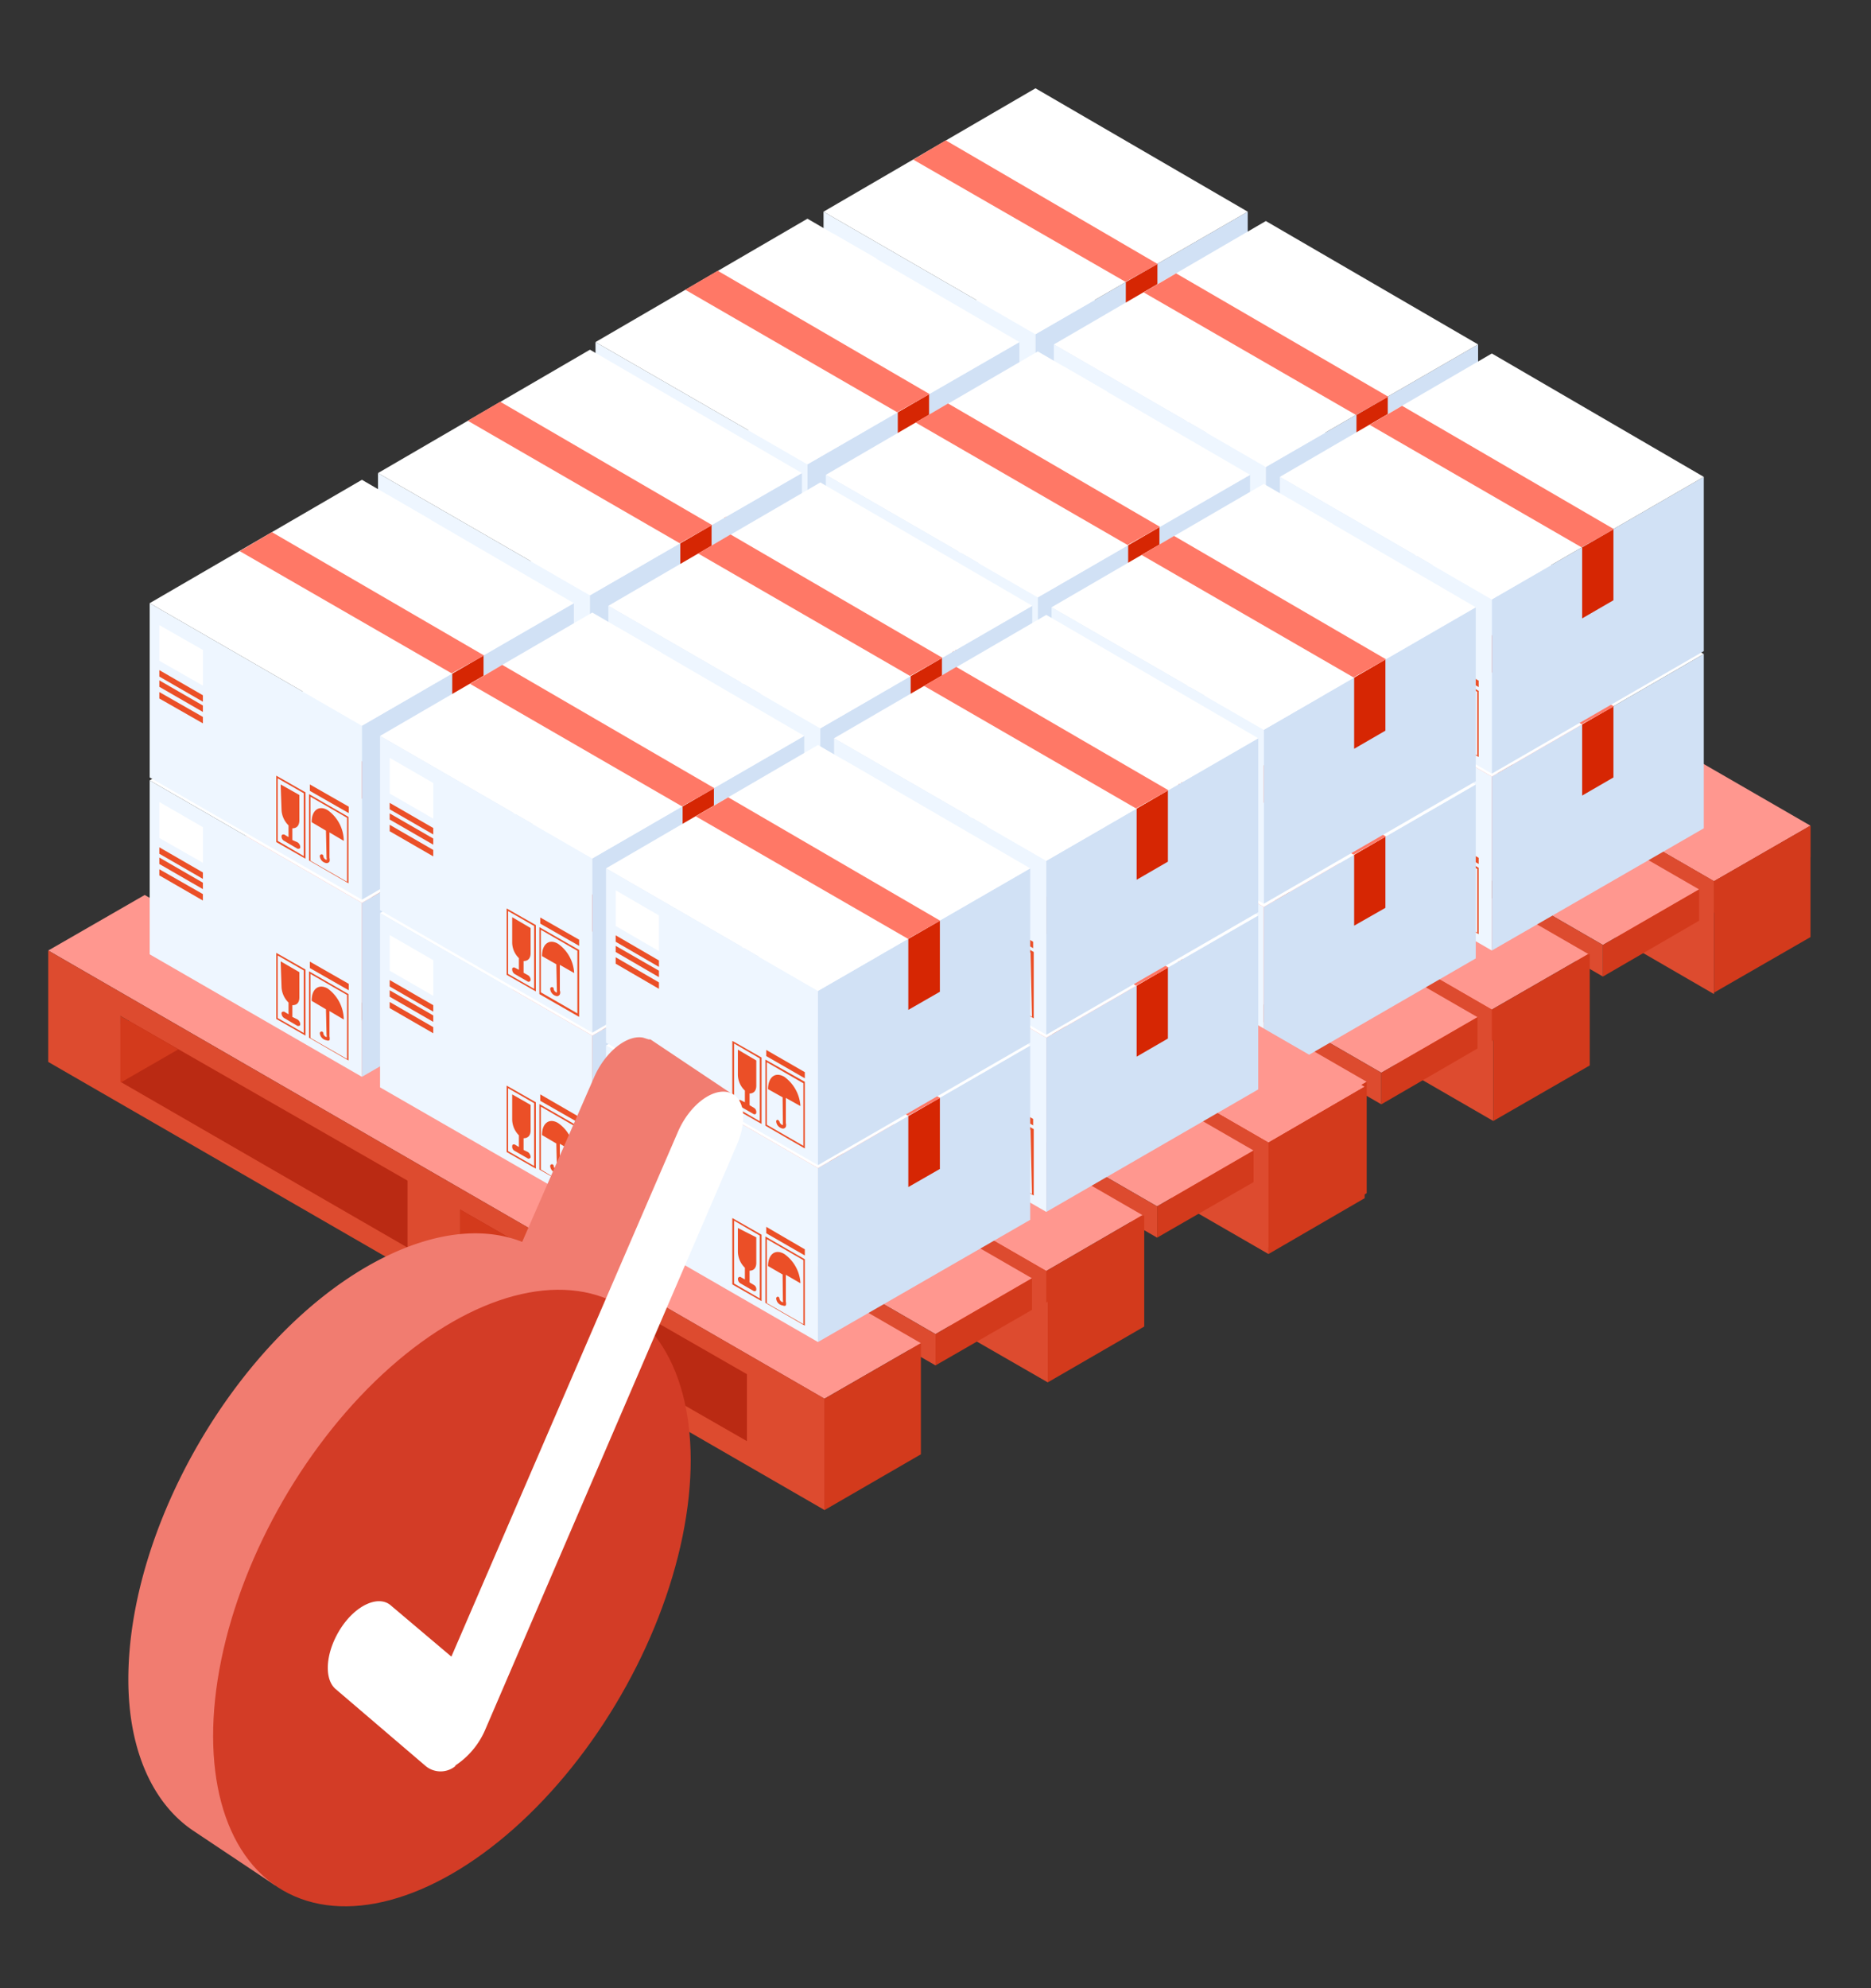 <svg id="图层_1" data-name="图层 1" xmlns="http://www.w3.org/2000/svg" viewBox="0 0 64 68">
  <rect x="0" y="0" width="64" height="68" fill="#333333" stroke="none"/>
  <defs>
    <style>
      .cls-1 {
        fill: #ff978f;
      }

      .cls-2 {
        fill: #dd4b2f;
      }

      .cls-3 {
        fill: #d33a1c;
      }

      .cls-4 {
        fill: #ba2a13;
      }

      .cls-5 {
        fill: #eef6ff;
      }

      .cls-6 {
        fill: #fff;
      }

      .cls-7 {
        fill: #eb4f27;
      }

      .cls-8 {
        fill: #d1e1f5;
      }

      .cls-9 {
        fill: #d62603;
      }

      .cls-10 {
        fill: #ff7866;
      }

      .cls-11 {
        fill: #f17c70;
      }

      .cls-12 {
        fill: #d33c26;
      }
    </style>
  </defs>
  <g>
    <g>
      <g>
        <g>
          <polygon class="cls-1" points="58.63 30.14 32.08 14.81 35.38 12.91 61.93 28.24 58.63 30.14"/>
          <polygon class="cls-2" points="32.08 14.81 32.08 15.89 58.63 31.22 58.63 30.14 32.08 14.81"/>
          <polygon class="cls-3" points="61.93 28.24 58.63 30.14 58.63 31.22 61.93 29.32 61.93 28.24"/>
        </g>
        <path class="cls-2" d="M32.08,14.81v3.81L58.63,34V30.14ZM44.36,25l-9.81-5.63V17.05l9.81,5.63ZM56,31.6,46.16,26V23.68L56,29.31Z"/>
        <polygon class="cls-3" points="61.93 28.24 58.63 30.14 58.63 33.95 61.93 32.05 61.93 28.24"/>
        <g>
          <polygon class="cls-1" points="54.83 32.32 28.27 16.99 31.57 15.09 58.12 30.42 54.83 32.32"/>
          <polygon class="cls-2" points="28.27 16.99 28.27 18.07 54.83 33.4 54.83 32.32 28.27 16.99"/>
          <polygon class="cls-3" points="58.12 30.42 54.83 32.32 54.83 33.4 58.12 31.49 58.12 30.42"/>
        </g>
        <path class="cls-2" d="M24.53,19.2V23L51.08,38.34V34.53ZM36.81,29.36,27,23.73V21.44l9.81,5.63ZM48.43,36l-9.82-5.63V28.07l9.82,5.63Z"/>
        <polygon class="cls-3" points="54.38 32.63 51.08 34.53 51.08 38.34 54.38 36.44 54.38 32.63"/>
        <g>
          <polygon class="cls-1" points="51.03 34.53 24.48 19.2 27.78 17.3 54.33 32.63 51.03 34.53"/>
          <polygon class="cls-2" points="24.48 19.2 24.48 20.28 51.03 35.61 51.03 34.53 24.48 19.2"/>
          <polygon class="cls-3" points="54.33 32.63 51.03 34.53 51.03 35.61 54.33 33.71 54.33 32.63"/>
        </g>
        <g>
          <polygon class="cls-1" points="47.25 36.69 20.69 21.36 23.99 19.46 50.54 34.79 47.25 36.69"/>
          <polygon class="cls-2" points="20.69 21.36 20.69 22.44 47.25 37.77 47.25 36.69 20.69 21.36"/>
          <polygon class="cls-3" points="50.54 34.79 47.25 36.69 47.25 37.77 50.54 35.86 50.54 34.79"/>
        </g>
        <g>
          <polygon class="cls-1" points="43.45 38.91 16.9 23.57 20.2 21.67 46.75 37 43.45 38.91"/>
          <polygon class="cls-4" points="20.2 25.82 18.72 26.28 18.72 28.38 41.27 41.4 41.27 37.99 20.2 25.82"/>
          <path class="cls-2" d="M16.9,23.57v3.81L43.45,42.71V38.9ZM29.18,33.73,19.37,28.1V25.81l9.81,5.63Zm11.61,6.63L31,34.73V32.44l9.81,5.63Z"/>
          <polygon class="cls-3" points="46.75 37 43.45 38.91 43.45 42.71 46.75 40.81 46.75 37"/>
          <polygon class="cls-3" points="19.37 25.81 19.37 28.1 21.35 26.95 19.37 25.81"/>
          <polygon class="cls-3" points="30.98 32.44 30.98 34.72 32.96 33.58 30.98 32.44"/>
        </g>
      </g>
      <g>
        <g>
          <polygon class="cls-5" points="35.42 23.44 28.17 19.25 28.17 13.3 35.42 17.49 35.42 23.44"/>
          <polygon class="cls-6" points="29.98 16.12 28.5 15.26 28.5 14.04 29.98 14.9 29.98 16.12"/>
          <polygon class="cls-7" points="29.98 16.66 28.5 15.81 28.5 15.59 29.98 16.45 29.98 16.66"/>
          <polygon class="cls-7" points="29.98 17.02 28.5 16.16 28.5 15.94 29.98 16.8 29.98 17.02"/>
          <polygon class="cls-7" points="29.98 17.41 28.5 16.55 28.5 16.33 29.98 17.19 29.98 17.41"/>
          <polygon class="cls-7" points="33.65 19.5 33.65 19.72 34.97 20.48 34.97 20.26 33.65 19.5"/>
          <polygon class="cls-8" points="35.42 23.44 42.68 19.25 42.68 13.3 35.42 17.49 35.42 23.44"/>
          <polygon class="cls-9" points="39.59 15.08 38.51 15.7 38.51 18.14 39.59 17.52 39.59 15.08"/>
          <polygon class="cls-6" points="42.68 13.3 35.42 9.08 28.17 13.3 35.42 17.49 42.68 13.3"/>
          <polygon class="cls-10" points="39.6 15.08 32.35 10.86 31.24 11.51 38.5 15.7 39.6 15.08"/>
          <g>
            <path class="cls-7" d="M34.22,22a.1.1,0,0,1,0,.07.16.16,0,0,1-.12-.13.06.06,0,0,0,0-.06A.06.06,0,0,0,34,22a.27.27,0,0,0,.23.24.12.12,0,0,0,.1-.05.25.25,0,0,0,0-.13v-.87l.5.29a1.34,1.34,0,0,0-.55-1.06c-.31-.17-.55,0-.55.42l.49.29Z"/>
            <path class="cls-7" d="M32.5,21.46l1,.57V19.77l-1-.58Zm0-2.17.88.51v2.14l-.88-.51Z"/>
            <path class="cls-7" d="M33.62,19.83V22.1l1.35.78V20.61Zm1.3,3-1.25-.72V19.92l1.25.72Z"/>
            <path class="cls-7" d="M32.68,20.36a.79.79,0,0,0,.24.54v.4l-.16-.09s-.08,0-.08.06a.23.23,0,0,0,.08.16l.47.27c.05,0,.08,0,.08-.06a.19.19,0,0,0-.08-.16l-.15-.09V21c.13,0,.23-.07.23-.27v-.86l-.63-.37Z"/>
          </g>
        </g>
        <g>
          <polygon class="cls-5" points="35.42 17.38 28.17 13.2 28.17 7.24 35.42 11.43 35.42 17.38"/>
          <polygon class="cls-6" points="29.98 10.06 28.5 9.21 28.5 7.99 29.98 8.84 29.98 10.06"/>
          <polygon class="cls-7" points="29.98 10.61 28.5 9.75 28.5 9.53 29.98 10.39 29.98 10.61"/>
          <polygon class="cls-7" points="29.98 10.96 28.5 10.1 28.5 9.88 29.98 10.74 29.98 10.96"/>
          <polygon class="cls-7" points="29.98 11.35 28.5 10.49 28.5 10.28 29.98 11.13 29.98 11.35"/>
          <polygon class="cls-7" points="33.65 13.44 33.65 13.66 34.97 14.42 34.97 14.2 33.65 13.44"/>
          <polygon class="cls-8" points="35.42 17.38 42.68 13.2 42.68 7.24 35.42 11.43 35.42 17.38"/>
          <polygon class="cls-9" points="39.59 9.03 38.51 9.64 38.51 12.08 39.59 11.46 39.59 9.03"/>
          <polygon class="cls-6" points="42.68 7.24 35.42 3.02 28.17 7.24 35.42 11.43 42.68 7.24"/>
          <polygon class="cls-10" points="39.6 9.03 32.35 4.8 31.24 5.46 38.5 9.64 39.6 9.03"/>
          <g>
            <path class="cls-7" d="M34.22,16a.1.1,0,0,1,0,.07.16.16,0,0,1-.12-.13.06.06,0,0,0,0-.06.06.06,0,0,0-.06.06.26.26,0,0,0,.23.24.12.12,0,0,0,.1-.05.25.25,0,0,0,0-.13v-.87l.5.29a1.31,1.31,0,0,0-.55-1c-.31-.18-.55,0-.55.41l.49.29Z"/>
            <path class="cls-7" d="M32.5,15.4l1,.58V13.71l-1-.57Zm0-2.17.88.51v2.15l-.88-.52Z"/>
            <path class="cls-7" d="M33.62,13.77V16l1.35.78V14.55Zm1.3,3L33.67,16V13.86l1.25.72Z"/>
            <path class="cls-7" d="M32.68,14.3a.79.79,0,0,0,.24.54v.4l-.16-.09s-.08,0-.08.07a.19.19,0,0,0,.08.15l.47.27c.05,0,.08,0,.08-.06a.19.19,0,0,0-.08-.16l-.15-.08v-.41c.13,0,.23-.07.23-.27V13.8l-.63-.36Z"/>
          </g>
        </g>
      </g>
      <g>
        <g>
          <polygon class="cls-5" points="27.62 27.9 20.37 23.71 20.37 17.75 27.62 21.94 27.62 27.9"/>
          <polygon class="cls-6" points="22.18 20.58 20.69 19.72 20.69 18.5 22.18 19.36 22.18 20.58"/>
          <polygon class="cls-7" points="22.18 21.12 20.69 20.26 20.69 20.05 22.18 20.9 22.18 21.12"/>
          <polygon class="cls-7" points="22.18 21.47 20.69 20.61 20.69 20.4 22.18 21.25 22.18 21.47"/>
          <polygon class="cls-7" points="22.18 21.87 20.69 21.01 20.69 20.79 22.18 21.65 22.18 21.87"/>
          <polygon class="cls-7" points="25.85 23.95 25.85 24.17 27.17 24.93 27.17 24.72 25.85 23.95"/>
          <polygon class="cls-8" points="27.62 27.9 34.87 23.71 34.87 17.75 27.62 21.94 27.62 27.9"/>
          <polygon class="cls-9" points="31.78 19.54 30.71 20.16 30.71 22.59 31.78 21.97 31.78 19.54"/>
          <polygon class="cls-6" points="34.87 17.75 27.62 13.53 20.37 17.75 27.62 21.94 34.87 17.75"/>
          <polygon class="cls-10" points="31.8 19.54 24.55 15.32 23.44 15.97 30.69 20.16 31.8 19.54"/>
          <g>
            <path class="cls-7" d="M26.42,26.46c0,.05,0,.06,0,.07a.15.15,0,0,1-.11-.13.06.06,0,0,0-.06,0,0,0,0,0,0,0,0,.27.27,0,0,0,.22.25.13.13,0,0,0,.11-.06.23.23,0,0,0,0-.13V25.6l.5.28a1.32,1.32,0,0,0-.56-1.05c-.3-.18-.55,0-.55.42l.5.28Z"/>
            <path class="cls-7" d="M24.69,25.92l1,.57V24.22l-1-.57Zm0-2.18.89.51V26.4l-.89-.51Z"/>
            <path class="cls-7" d="M25.81,24.29v2.26l1.36.78V25.07Zm1.31,2.95-1.26-.72V24.38l1.26.72Z"/>
            <path class="cls-7" d="M24.88,24.81a.79.79,0,0,0,.23.54v.4L25,25.67c-.05,0-.08,0-.08.06a.19.19,0,0,0,.08.16l.47.27s.08,0,.08-.06a.19.19,0,0,0-.08-.16l-.15-.09v-.4c.13,0,.23-.08.23-.27v-.86L24.88,24Z"/>
          </g>
        </g>
        <g>
          <polygon class="cls-5" points="27.62 21.84 20.37 17.65 20.37 11.7 27.62 15.88 27.62 21.84"/>
          <polygon class="cls-6" points="22.18 14.52 20.69 13.66 20.69 12.44 22.18 13.3 22.18 14.52"/>
          <polygon class="cls-7" points="22.18 15.06 20.69 14.21 20.69 13.99 22.18 14.85 22.18 15.06"/>
          <polygon class="cls-7" points="22.18 15.41 20.69 14.56 20.69 14.34 22.18 15.2 22.18 15.41"/>
          <polygon class="cls-7" points="22.18 15.81 20.69 14.95 20.69 14.73 22.18 15.59 22.18 15.81"/>
          <polygon class="cls-7" points="25.85 17.9 25.85 18.11 27.17 18.88 27.17 18.66 25.85 17.9"/>
          <polygon class="cls-8" points="27.62 21.84 34.87 17.65 34.87 11.7 27.62 15.88 27.62 21.84"/>
          <polygon class="cls-9" points="31.78 13.48 30.71 14.1 30.71 16.53 31.78 15.91 31.78 13.48"/>
          <polygon class="cls-6" points="34.87 11.7 27.62 7.48 20.37 11.7 27.62 15.88 34.87 11.7"/>
          <polygon class="cls-10" points="31.8 13.48 24.55 9.26 23.44 9.91 30.69 14.1 31.8 13.48"/>
          <g>
            <path class="cls-7" d="M26.42,20.4c0,.05,0,.07,0,.08a.15.15,0,0,1-.11-.13.06.06,0,0,0-.06-.06s0,0,0,.06a.27.27,0,0,0,.22.24.14.14,0,0,0,.11-.05.29.29,0,0,0,0-.14v-.86l.5.29a1.33,1.33,0,0,0-.56-1.06c-.3-.17-.55,0-.55.42l.5.28Z"/>
            <path class="cls-7" d="M24.69,19.86l1,.57V18.16l-1-.57Zm0-2.18.89.51v2.15l-.89-.51Z"/>
            <path class="cls-7" d="M25.81,18.23V20.5l1.36.78V19Zm1.31,3-1.26-.72V18.32l1.26.72Z"/>
            <path class="cls-7" d="M24.88,18.75a.83.83,0,0,0,.23.55v.4L25,19.61c-.05,0-.08,0-.08.06a.19.19,0,0,0,.08.16l.47.27s.08,0,.08-.06a.23.23,0,0,0-.08-.16l-.15-.09v-.4c.13,0,.23-.08.23-.27v-.86l-.63-.37Z"/>
          </g>
        </g>
      </g>
      <g>
        <g>
          <polygon class="cls-5" points="43.3 27.98 36.05 23.8 36.05 17.84 43.3 22.03 43.3 27.98"/>
          <polygon class="cls-6" points="37.87 20.66 36.38 19.81 36.38 18.59 37.87 19.45 37.87 20.66"/>
          <polygon class="cls-7" points="37.87 21.21 36.38 20.35 36.38 20.13 37.87 20.99 37.87 21.21"/>
          <polygon class="cls-7" points="37.87 21.56 36.38 20.7 36.38 20.48 37.87 21.34 37.87 21.56"/>
          <polygon class="cls-7" points="37.87 21.95 36.38 21.09 36.38 20.88 37.87 21.74 37.87 21.95"/>
          <polygon class="cls-7" points="41.53 24.04 41.53 24.26 42.85 25.02 42.85 24.8 41.53 24.04"/>
          <polygon class="cls-8" points="43.3 27.98 50.56 23.8 50.56 17.84 43.3 22.03 43.3 27.98"/>
          <polygon class="cls-9" points="47.47 19.63 46.4 20.25 46.4 22.68 47.47 22.06 47.47 19.63"/>
          <polygon class="cls-6" points="50.56 17.84 43.3 13.62 36.05 17.84 43.3 22.03 50.56 17.84"/>
          <polygon class="cls-10" points="47.49 19.63 40.23 15.41 39.12 16.06 46.38 20.24 47.49 19.63"/>
          <g>
            <path class="cls-7" d="M42.1,26.55a.1.1,0,0,1,0,.07.16.16,0,0,1-.12-.13.06.06,0,0,0-.05-.06.06.06,0,0,0-.06.06.26.26,0,0,0,.23.24.1.1,0,0,0,.1-.05.22.22,0,0,0,0-.13v-.87l.49.29a1.31,1.31,0,0,0-.55-1c-.31-.18-.55,0-.55.41l.49.29Z"/>
            <path class="cls-7" d="M40.38,26l1,.57V24.31l-1-.57Zm0-2.18.88.51v2.15L40.43,26Z"/>
            <path class="cls-7" d="M41.5,24.37v2.27l1.35.78V25.15Zm1.3,3-1.25-.72V24.46l1.25.72Z"/>
            <path class="cls-7" d="M40.56,24.9a.79.79,0,0,0,.24.54v.4l-.16-.09s-.08,0-.08.07a.19.19,0,0,0,.08.15l.47.27s.09,0,.09-.06a.2.2,0,0,0-.09-.16L41,25.94v-.4c.14,0,.24-.08.24-.28V24.4L40.56,24Z"/>
          </g>
        </g>
        <g>
          <polygon class="cls-5" points="43.3 21.93 36.05 17.74 36.05 11.78 43.3 15.97 43.3 21.93"/>
          <polygon class="cls-6" points="37.87 14.61 36.38 13.75 36.38 12.53 37.87 13.39 37.87 14.61"/>
          <polygon class="cls-7" points="37.87 15.15 36.38 14.29 36.38 14.07 37.87 14.93 37.87 15.15"/>
          <polygon class="cls-7" points="37.87 15.5 36.38 14.64 36.38 14.43 37.87 15.28 37.87 15.5"/>
          <polygon class="cls-7" points="37.87 15.89 36.38 15.04 36.38 14.82 37.87 15.68 37.87 15.89"/>
          <polygon class="cls-7" points="41.53 17.98 41.53 18.2 42.85 18.96 42.85 18.75 41.53 17.98"/>
          <polygon class="cls-8" points="43.3 21.93 50.56 17.74 50.56 11.78 43.3 15.97 43.3 21.93"/>
          <polygon class="cls-9" points="47.47 13.57 46.4 14.19 46.4 16.62 47.47 16 47.47 13.57"/>
          <polygon class="cls-6" points="50.56 11.78 43.3 7.56 36.05 11.78 43.3 15.97 50.56 11.78"/>
          <polygon class="cls-10" points="47.49 13.57 40.23 9.35 39.12 10 46.38 14.19 47.49 13.57"/>
          <g>
            <path class="cls-7" d="M42.1,20.49a.1.1,0,0,1,0,.07.16.16,0,0,1-.12-.13,0,0,0,0,0-.05-.05.06.06,0,0,0-.06.05.27.27,0,0,0,.23.25.11.11,0,0,0,.1-.06.22.22,0,0,0,0-.13v-.86l.49.28a1.34,1.34,0,0,0-.55-1.05c-.31-.18-.55,0-.55.41l.49.29Z"/>
            <path class="cls-7" d="M40.38,20l1,.57V18.25l-1-.57Zm0-2.18.88.51v2.15l-.88-.51Z"/>
            <path class="cls-7" d="M41.5,18.31v2.27l1.35.78V19.1Zm1.3,3-1.25-.72V18.41l1.25.72Z"/>
            <path class="cls-7" d="M40.56,18.84a.76.76,0,0,0,.24.54v.4l-.16-.08s-.08,0-.08.06a.23.23,0,0,0,.08.16l.47.27s.09,0,.09-.07a.17.17,0,0,0-.09-.15L41,19.88v-.4c.14,0,.24-.08.24-.27v-.86L40.56,18Z"/>
          </g>
        </g>
      </g>
      <g>
        <g>
          <polygon class="cls-5" points="35.5 32.44 28.25 28.25 28.25 22.3 35.5 26.48 35.5 32.44"/>
          <polygon class="cls-6" points="30.06 25.12 28.57 24.26 28.57 23.04 30.06 23.9 30.06 25.12"/>
          <polygon class="cls-7" points="30.06 25.66 28.57 24.8 28.57 24.59 30.06 25.45 30.06 25.66"/>
          <polygon class="cls-7" points="30.06 26.02 28.57 25.16 28.57 24.94 30.06 25.8 30.06 26.02"/>
          <polygon class="cls-7" points="30.06 26.41 28.57 25.55 28.57 25.33 30.06 26.19 30.06 26.41"/>
          <polygon class="cls-7" points="33.73 28.5 33.73 28.72 35.05 29.48 35.05 29.26 33.73 28.5"/>
          <polygon class="cls-8" points="35.5 32.44 42.76 28.25 42.76 22.3 35.5 26.48 35.5 32.44"/>
          <polygon class="cls-9" points="39.66 24.08 38.59 24.7 38.59 27.13 39.66 26.52 39.66 24.08"/>
          <polygon class="cls-6" points="42.76 22.3 35.5 18.08 28.25 22.3 35.5 26.48 42.76 22.3"/>
          <polygon class="cls-10" points="39.68 24.08 32.43 19.86 31.32 20.51 38.57 24.7 39.68 24.08"/>
          <g>
            <path class="cls-7" d="M34.3,31a.1.1,0,0,1,0,.07.16.16,0,0,1-.12-.13.05.05,0,0,0-.06-.06s-.05,0-.05.06a.27.27,0,0,0,.23.24.14.14,0,0,0,.1-.05.25.25,0,0,0,0-.13v-.87l.5.29a1.34,1.34,0,0,0-.55-1.06c-.31-.17-.56,0-.56.42l.5.28Z"/>
            <path class="cls-7" d="M32.57,30.46l1,.57V28.76l-1-.57Zm.06-2.18.88.52v2.14l-.88-.51Z"/>
            <path class="cls-7" d="M33.69,28.83V31.1l1.36.78V29.61Zm1.31,3-1.25-.72V28.92l1.25.72Z"/>
            <path class="cls-7" d="M32.76,29.35a.83.83,0,0,0,.23.55v.4l-.15-.09s-.08,0-.08.06a.23.23,0,0,0,.08.16l.47.27s.08,0,.08-.06a.19.19,0,0,0-.08-.16l-.15-.09V30c.13,0,.23-.08.23-.27v-.86l-.63-.37Z"/>
          </g>
        </g>
        <g>
          <polygon class="cls-5" points="35.5 26.38 28.25 22.19 28.25 16.24 35.5 20.43 35.5 26.38"/>
          <polygon class="cls-6" points="30.06 19.06 28.57 18.2 28.57 16.98 30.06 17.84 30.06 19.06"/>
          <polygon class="cls-7" points="30.06 19.61 28.57 18.75 28.57 18.53 30.06 19.39 30.06 19.61"/>
          <polygon class="cls-7" points="30.06 19.96 28.57 19.1 28.57 18.88 30.06 19.74 30.06 19.96"/>
          <polygon class="cls-7" points="30.06 20.35 28.57 19.49 28.57 19.27 30.06 20.13 30.06 20.35"/>
          <polygon class="cls-7" points="33.73 22.44 33.73 22.66 35.05 23.42 35.05 23.2 33.73 22.44"/>
          <polygon class="cls-8" points="35.5 26.38 42.76 22.19 42.76 16.24 35.5 20.43 35.5 26.38"/>
          <polygon class="cls-9" points="39.66 18.02 38.59 18.64 38.59 21.08 39.66 20.46 39.66 18.02"/>
          <polygon class="cls-6" points="42.76 16.24 35.5 12.02 28.25 16.24 35.5 20.43 42.76 16.24"/>
          <polygon class="cls-10" points="39.68 18.02 32.43 13.8 31.32 14.45 38.57 18.64 39.68 18.02"/>
          <g>
            <path class="cls-7" d="M34.3,25a.1.1,0,0,1,0,.07.16.16,0,0,1-.12-.13.06.06,0,0,0-.06-.06.06.06,0,0,0-.05.06.27.27,0,0,0,.23.24.14.14,0,0,0,.1-.05.25.25,0,0,0,0-.13v-.87l.5.29a1.31,1.31,0,0,0-.55-1.05c-.31-.18-.56,0-.56.41l.5.29Z"/>
            <path class="cls-7" d="M32.57,24.4l1,.58V22.71l-1-.57Zm.06-2.17.88.51v2.14l-.88-.51Z"/>
            <path class="cls-7" d="M33.69,22.77V25l1.36.78V23.55Zm1.31,3L33.75,25V22.86l1.25.72Z"/>
            <path class="cls-7" d="M32.76,23.3a.83.83,0,0,0,.23.54v.4l-.15-.09s-.08,0-.08.06a.21.21,0,0,0,.08.16l.47.27s.08,0,.08-.06a.19.19,0,0,0-.08-.16l-.15-.09v-.4c.13,0,.23-.07.23-.27V22.8l-.63-.36Z"/>
          </g>
        </g>
      </g>
      <g>
        <g>
          <polygon class="cls-5" points="51.03 32.51 43.78 28.33 43.78 22.37 51.03 26.56 51.03 32.51"/>
          <polygon class="cls-6" points="45.59 25.2 44.1 24.34 44.1 23.12 45.59 23.98 45.59 25.2"/>
          <polygon class="cls-7" points="45.59 25.74 44.1 24.88 44.1 24.66 45.59 25.52 45.59 25.74"/>
          <polygon class="cls-7" points="45.59 26.09 44.1 25.23 44.1 25.01 45.59 25.87 45.59 26.09"/>
          <polygon class="cls-7" points="45.59 26.48 44.1 25.63 44.1 25.41 45.59 26.27 45.59 26.48"/>
          <polygon class="cls-7" points="49.26 28.57 49.26 28.79 50.58 29.55 50.58 29.34 49.26 28.57"/>
          <polygon class="cls-8" points="51.03 32.51 58.28 28.33 58.28 22.37 51.03 26.56 51.03 32.51"/>
          <polygon class="cls-9" points="55.19 24.16 54.12 24.77 54.12 27.21 55.19 26.59 55.19 24.16"/>
          <polygon class="cls-6" points="58.28 22.37 51.03 18.15 43.78 22.37 51.03 26.56 58.28 22.37"/>
          <polygon class="cls-10" points="55.21 24.16 47.96 19.94 46.85 20.59 54.1 24.77 55.21 24.16"/>
          <g>
            <path class="cls-7" d="M49.83,31.08a.1.1,0,0,1,0,.07.16.16,0,0,1-.12-.13.06.06,0,0,0-.06-.06.06.06,0,0,0-.05.06.26.26,0,0,0,.23.24.11.11,0,0,0,.1-.05.23.23,0,0,0,0-.13v-.87l.5.29a1.29,1.29,0,0,0-.56-1.05c-.3-.18-.55,0-.55.41l.5.29Z"/>
            <path class="cls-7" d="M48.1,30.54l1,.57V28.84l-1-.57Zm.06-2.18.88.51V31l-.88-.51Z"/>
            <path class="cls-7" d="M49.22,28.9v2.27l1.36.78V29.68Zm1.31,3-1.25-.72V29l1.25.72Z"/>
            <path class="cls-7" d="M48.29,29.43a.83.83,0,0,0,.23.54v.4l-.15-.09s-.08,0-.08.07a.19.19,0,0,0,.08.15l.47.27s.08,0,.08-.06a.23.23,0,0,0-.08-.16l-.15-.08v-.4c.13,0,.23-.08.23-.27v-.87l-.63-.36Z"/>
          </g>
        </g>
        <g>
          <polygon class="cls-5" points="51.03 26.46 43.78 22.27 43.78 16.31 51.03 20.5 51.03 26.46"/>
          <polygon class="cls-6" points="45.59 19.14 44.1 18.28 44.1 17.06 45.59 17.92 45.59 19.14"/>
          <polygon class="cls-7" points="45.59 19.68 44.1 18.82 44.1 18.6 45.59 19.46 45.59 19.68"/>
          <polygon class="cls-7" points="45.59 20.03 44.1 19.17 44.1 18.96 45.59 19.81 45.59 20.03"/>
          <polygon class="cls-7" points="45.59 20.43 44.1 19.57 44.1 19.35 45.59 20.21 45.59 20.43"/>
          <polygon class="cls-7" points="49.26 22.51 49.26 22.73 50.58 23.5 50.58 23.28 49.26 22.51"/>
          <polygon class="cls-8" points="51.03 26.46 58.28 22.27 58.28 16.31 51.03 20.5 51.03 26.46"/>
          <polygon class="cls-9" points="55.19 18.1 54.12 18.72 54.12 21.15 55.19 20.53 55.19 18.1"/>
          <polygon class="cls-6" points="58.28 16.31 51.03 12.09 43.78 16.31 51.03 20.5 58.28 16.31"/>
          <polygon class="cls-10" points="55.21 18.1 47.96 13.88 46.85 14.53 54.1 18.72 55.21 18.1"/>
          <g>
            <path class="cls-7" d="M49.83,25c0,.05,0,.06,0,.07a.16.16,0,0,1-.12-.13.06.06,0,0,0-.06-.05,0,0,0,0,0-.05.05.27.27,0,0,0,.23.25.12.12,0,0,0,.1-.06.23.23,0,0,0,0-.13v-.86l.5.28a1.32,1.32,0,0,0-.56-1.05c-.3-.18-.55,0-.55.42l.5.28Z"/>
            <path class="cls-7" d="M48.1,24.48l1,.57V22.78l-1-.57Zm.06-2.18.88.51V25l-.88-.51Z"/>
            <path class="cls-7" d="M49.22,22.84v2.27l1.36.78V23.63Zm1.31,3-1.25-.72V22.94l1.25.72Z"/>
            <path class="cls-7" d="M48.29,23.37a.79.79,0,0,0,.23.54v.4l-.15-.08s-.08,0-.08.06a.23.23,0,0,0,.08.16l.47.27s.08,0,.08-.07a.19.19,0,0,0-.08-.15l-.15-.09V24c.13,0,.23-.08.23-.27v-.86l-.63-.37Z"/>
          </g>
        </g>
      </g>
      <g>
        <g>
          <polygon class="cls-5" points="43.23 36.97 35.97 32.78 35.97 26.83 43.23 31.02 43.23 36.97"/>
          <polygon class="cls-6" points="37.79 29.65 36.3 28.79 36.3 27.57 37.79 28.43 37.79 29.65"/>
          <polygon class="cls-7" points="37.79 30.19 36.3 29.34 36.3 29.12 37.79 29.98 37.79 30.19"/>
          <polygon class="cls-7" points="37.79 30.55 36.3 29.69 36.3 29.47 37.79 30.33 37.79 30.55"/>
          <polygon class="cls-7" points="37.79 30.94 36.3 30.08 36.3 29.86 37.79 30.72 37.79 30.94"/>
          <polygon class="cls-7" points="41.45 33.03 41.45 33.25 42.78 34.01 42.78 33.79 41.45 33.03"/>
          <polygon class="cls-8" points="43.23 36.97 50.48 32.78 50.48 26.83 43.23 31.02 43.23 36.97"/>
          <polygon class="cls-9" points="47.39 28.61 46.32 29.23 46.32 31.66 47.39 31.05 47.39 28.61"/>
          <polygon class="cls-6" points="50.48 26.83 43.23 22.61 35.97 26.83 43.23 31.02 50.48 26.83"/>
          <polygon class="cls-10" points="47.41 28.61 40.16 24.39 39.05 25.04 46.3 29.23 47.41 28.61"/>
          <g>
            <path class="cls-7" d="M42,35.54s0,.06,0,.07a.15.15,0,0,1-.11-.13.06.06,0,0,0-.12,0,.27.27,0,0,0,.23.24.12.12,0,0,0,.1,0,.18.18,0,0,0,0-.13v-.87l.49.29a1.32,1.32,0,0,0-.55-1.06c-.3-.17-.55,0-.55.42l.5.29Z"/>
            <path class="cls-7" d="M40.3,35l1,.57V33.3l-1-.58Zm.05-2.18.89.52v2.14L40.35,35Z"/>
            <path class="cls-7" d="M41.42,33.36v2.27l1.36.78V34.14Zm1.3,3-1.25-.72V33.45l1.25.72Z"/>
            <path class="cls-7" d="M40.49,33.89a.83.83,0,0,0,.23.54v.4l-.15-.09s-.08,0-.08.06a.19.19,0,0,0,.08.16l.47.27s.08,0,.08-.06A.23.23,0,0,0,41,35l-.16-.09v-.4c.14,0,.24-.07.24-.27v-.86L40.49,33Z"/>
          </g>
        </g>
        <g>
          <polygon class="cls-5" points="43.23 30.91 35.97 26.72 35.97 20.77 43.23 24.96 43.23 30.91"/>
          <polygon class="cls-6" points="37.79 23.59 36.3 22.73 36.3 21.51 37.79 22.37 37.79 23.59"/>
          <polygon class="cls-7" points="37.79 24.14 36.3 23.28 36.3 23.06 37.79 23.92 37.79 24.14"/>
          <polygon class="cls-7" points="37.79 24.49 36.3 23.63 36.3 23.41 37.79 24.27 37.79 24.49"/>
          <polygon class="cls-7" points="37.79 24.88 36.3 24.02 36.3 23.8 37.79 24.66 37.79 24.88"/>
          <polygon class="cls-7" points="41.45 26.97 41.45 27.19 42.78 27.95 42.78 27.73 41.45 26.97"/>
          <polygon class="cls-8" points="43.23 30.91 50.48 26.72 50.48 20.77 43.23 24.96 43.23 30.91"/>
          <polygon class="cls-9" points="47.39 22.55 46.32 23.17 46.32 25.61 47.39 24.99 47.39 22.55"/>
          <polygon class="cls-6" points="50.48 20.77 43.23 16.55 35.97 20.77 43.23 24.96 50.48 20.77"/>
          <polygon class="cls-10" points="47.41 22.55 40.16 18.33 39.05 18.98 46.3 23.17 47.41 22.55"/>
          <g>
            <path class="cls-7" d="M42,29.48s0,.06,0,.07a.15.15,0,0,1-.11-.13.06.06,0,1,0-.12,0,.27.27,0,0,0,.23.24.12.12,0,0,0,.1-.05.18.18,0,0,0,0-.13v-.87l.49.29a1.28,1.28,0,0,0-.55-1c-.3-.18-.55,0-.55.41l.5.29Z"/>
            <path class="cls-7" d="M40.3,28.93l1,.58V27.24l-1-.57Zm.05-2.17.89.51v2.14l-.89-.51Z"/>
            <path class="cls-7" d="M41.42,27.3v2.27l1.36.78V28.08Zm1.3,3-1.25-.72V27.39l1.25.72Z"/>
            <path class="cls-7" d="M40.49,27.83a.83.83,0,0,0,.23.54v.4l-.15-.09s-.08,0-.08.06a.18.18,0,0,0,.08.16l.47.27s.08,0,.08-.06A.23.23,0,0,0,41,29l-.16-.08v-.41c.14,0,.24-.07.24-.27v-.86L40.49,27Z"/>
          </g>
        </g>
      </g>
    </g>
    <g>
      <g>
        <g>
          <polygon class="cls-1" points="43.39 39.08 16.83 23.75 20.13 21.84 46.68 37.17 43.39 39.08"/>
          <polygon class="cls-2" points="16.83 23.75 16.83 24.83 43.39 40.16 43.39 39.08 16.83 23.75"/>
          <polygon class="cls-3" points="46.68 37.17 43.39 39.08 43.39 40.16 46.68 38.25 46.68 37.17"/>
        </g>
        <path class="cls-2" d="M16.83,23.75v3.81L43.39,42.89V39.08ZM29.12,33.91,19.3,28.27V26l9.82,5.63Zm11.61,6.62L30.92,34.9V32.61l9.81,5.63Z"/>
        <polygon class="cls-3" points="46.68 37.17 43.39 39.08 43.39 42.89 46.68 40.98 46.68 37.17"/>
        <g>
          <polygon class="cls-1" points="39.58 41.26 13.03 25.93 16.33 24.02 42.88 39.35 39.58 41.26"/>
          <polygon class="cls-2" points="13.03 25.93 13.03 27 39.58 42.33 39.58 41.26 13.03 25.93"/>
          <polygon class="cls-3" points="42.88 39.35 39.58 41.26 39.58 42.33 42.88 40.43 42.88 39.35"/>
        </g>
        <path class="cls-2" d="M9.29,28.14V32L35.84,47.28V43.47ZM21.57,38.3l-9.81-5.64V30.38L21.57,36Zm11.61,6.62-9.81-5.63V37l9.81,5.63Z"/>
        <polygon class="cls-3" points="39.14 41.56 35.84 43.47 35.84 47.28 39.14 45.37 39.14 41.56"/>
        <g>
          <polygon class="cls-1" points="35.79 43.47 9.23 28.14 12.53 26.23 39.08 41.56 35.79 43.47"/>
          <polygon class="cls-2" points="9.23 28.14 9.23 29.22 35.79 44.55 35.79 43.47 9.23 28.14"/>
          <polygon class="cls-3" points="39.08 41.56 35.79 43.47 35.79 44.55 39.08 42.64 39.08 41.56"/>
        </g>
        <g>
          <polygon class="cls-1" points="32 45.63 5.45 30.3 8.75 28.39 35.3 43.72 32 45.63"/>
          <polygon class="cls-2" points="5.45 30.3 5.45 31.37 32 46.7 32 45.63 5.45 30.3"/>
          <polygon class="cls-3" points="35.3 43.72 32 45.63 32 46.7 35.3 44.8 35.3 43.72"/>
        </g>
        <g>
          <polygon class="cls-1" points="28.2 47.84 1.65 32.51 4.95 30.61 31.5 45.94 28.2 47.84"/>
          <polygon class="cls-4" points="4.95 34.76 3.48 35.21 3.48 37.32 26.02 50.34 26.02 46.92 4.95 34.76"/>
          <path class="cls-2" d="M1.65,32.51v3.81L28.21,51.65V47.84ZM13.94,42.67,4.12,37V34.75l9.82,5.63Zm11.61,6.62-9.81-5.63V41.37L25.55,47Z"/>
          <polygon class="cls-3" points="31.5 45.94 28.2 47.84 28.2 51.65 31.5 49.74 31.5 45.94"/>
          <polygon class="cls-3" points="4.12 34.75 4.12 37.03 6.1 35.89 4.12 34.75"/>
          <polygon class="cls-3" points="15.74 41.37 15.74 43.66 17.72 42.51 15.74 41.37"/>
        </g>
      </g>
      <g>
        <g>
          <polygon class="cls-5" points="20.18 32.38 12.93 28.19 12.93 22.23 20.18 26.42 20.18 32.38"/>
          <polygon class="cls-6" points="14.74 25.06 13.25 24.2 13.25 22.98 14.74 23.84 14.74 25.06"/>
          <polygon class="cls-7" points="14.74 25.6 13.25 24.74 13.25 24.52 14.74 25.38 14.74 25.6"/>
          <polygon class="cls-7" points="14.74 25.95 13.25 25.09 13.25 24.88 14.74 25.73 14.74 25.95"/>
          <polygon class="cls-7" points="14.74 26.34 13.25 25.49 13.25 25.27 14.74 26.13 14.74 26.34"/>
          <polygon class="cls-7" points="18.4 28.43 18.4 28.65 19.73 29.41 19.73 29.2 18.4 28.43"/>
          <polygon class="cls-8" points="20.18 32.38 27.43 28.19 27.43 22.23 20.18 26.42 20.18 32.38"/>
          <polygon class="cls-9" points="24.34 24.02 23.27 24.64 23.27 27.07 24.34 26.45 24.34 24.02"/>
          <polygon class="cls-6" points="27.43 22.23 20.18 18.01 12.93 22.23 20.18 26.42 27.43 22.23"/>
          <polygon class="cls-10" points="24.36 24.02 17.11 19.8 16 20.45 23.25 24.64 24.36 24.02"/>
          <g>
            <path class="cls-7" d="M19,30.94S19,31,19,31a.15.15,0,0,1-.11-.13.06.06,0,0,0-.06-.05,0,0,0,0,0-.05.05.26.26,0,0,0,.22.25.13.13,0,0,0,.11-.06.23.23,0,0,0,0-.13v-.86l.49.28A1.3,1.3,0,0,0,19,29.31c-.3-.18-.55,0-.55.41L19,30Z"/>
            <path class="cls-7" d="M17.25,30.4l1,.57V28.7l-1-.57Zm.05-2.18.89.51v2.15l-.89-.51Z"/>
            <path class="cls-7" d="M18.37,28.76V31l1.36.78V29.55Zm1.31,3L18.42,31V28.86l1.26.72Z"/>
            <path class="cls-7" d="M17.44,29.29a.81.81,0,0,0,.23.54v.4l-.15-.08c-.05,0-.08,0-.08.06a.19.19,0,0,0,.08.16l.47.27s.08,0,.08-.07a.19.19,0,0,0-.08-.15l-.15-.09v-.4c.13,0,.23-.08.23-.27v-.87l-.63-.36Z"/>
          </g>
        </g>
        <g>
          <polygon class="cls-5" points="20.18 26.32 12.93 22.13 12.93 16.18 20.18 20.36 20.18 26.32"/>
          <polygon class="cls-6" points="14.74 19 13.25 18.14 13.25 16.92 14.74 17.78 14.74 19"/>
          <polygon class="cls-7" points="14.74 19.54 13.25 18.68 13.25 18.46 14.74 19.32 14.74 19.54"/>
          <polygon class="cls-7" points="14.74 19.89 13.25 19.04 13.25 18.82 14.74 19.68 14.74 19.89"/>
          <polygon class="cls-7" points="14.74 20.29 13.25 19.43 13.25 19.21 14.74 20.07 14.74 20.29"/>
          <polygon class="cls-7" points="18.4 22.38 18.4 22.59 19.73 23.36 19.73 23.14 18.4 22.38"/>
          <polygon class="cls-8" points="20.18 26.32 27.43 22.13 27.43 16.18 20.18 20.36 20.18 26.32"/>
          <polygon class="cls-9" points="24.34 17.96 23.27 18.58 23.27 21.01 24.34 20.39 24.34 17.96"/>
          <polygon class="cls-6" points="27.43 16.18 20.18 11.96 12.93 16.18 20.18 20.36 27.43 16.18"/>
          <polygon class="cls-10" points="24.36 17.96 17.11 13.74 16 14.39 23.25 18.58 24.36 17.96"/>
          <g>
            <path class="cls-7" d="M19,24.88c0,.05,0,.06,0,.07a.14.14,0,0,1-.11-.13.06.06,0,0,0-.06-.05,0,0,0,0,0-.05.05.26.26,0,0,0,.22.25.13.13,0,0,0,.11-.06.23.23,0,0,0,0-.13V24l.49.28A1.31,1.31,0,0,0,19,23.25c-.3-.17-.55,0-.55.42L19,24Z"/>
            <path class="cls-7" d="M17.25,24.34l1,.57V22.64l-1-.57Zm.05-2.18.89.51v2.15l-.89-.51Z"/>
            <path class="cls-7" d="M18.37,22.71V25l1.36.79V23.49Zm1.31,2.95-1.26-.72V22.8l1.26.72Z"/>
            <path class="cls-7" d="M17.44,23.23a.79.79,0,0,0,.23.54v.41l-.15-.09c-.05,0-.08,0-.08.06a.19.19,0,0,0,.08.16l.47.27s.08,0,.08-.06a.21.21,0,0,0-.08-.16l-.15-.09v-.4c.13,0,.23-.08.23-.27v-.86l-.63-.37Z"/>
          </g>
        </g>
      </g>
      <g>
        <g>
          <polygon class="cls-5" points="12.38 36.83 5.12 32.64 5.12 26.69 12.38 30.88 12.38 36.83"/>
          <polygon class="cls-6" points="6.94 29.51 5.45 28.66 5.45 27.43 6.94 28.29 6.94 29.51"/>
          <polygon class="cls-7" points="6.94 30.06 5.45 29.2 5.45 28.98 6.94 29.84 6.94 30.06"/>
          <polygon class="cls-7" points="6.94 30.41 5.45 29.55 5.45 29.33 6.94 30.19 6.94 30.41"/>
          <polygon class="cls-7" points="6.94 30.8 5.45 29.94 5.45 29.73 6.94 30.58 6.94 30.8"/>
          <polygon class="cls-7" points="10.6 32.89 10.6 33.11 11.93 33.87 11.93 33.65 10.6 32.89"/>
          <polygon class="cls-8" points="12.38 36.83 19.63 32.64 19.63 26.69 12.38 30.88 12.38 36.83"/>
          <polygon class="cls-9" points="16.54 28.47 15.47 29.09 15.47 31.53 16.54 30.91 16.54 28.47"/>
          <polygon class="cls-6" points="19.63 26.69 12.38 22.47 5.12 26.69 12.38 30.88 19.63 26.69"/>
          <polygon class="cls-10" points="16.56 28.47 9.3 24.25 8.2 24.9 15.45 29.09 16.56 28.47"/>
          <g>
            <path class="cls-7" d="M11.17,35.4a.1.1,0,0,1,0,.07.15.15,0,0,1-.11-.13.06.06,0,1,0-.12,0,.27.27,0,0,0,.23.24.12.12,0,0,0,.1,0,.25.25,0,0,0,0-.13v-.87l.49.29a1.34,1.34,0,0,0-.55-1.06c-.3-.17-.55,0-.55.42l.49.29Z"/>
            <path class="cls-7" d="M9.45,34.85l1,.57V33.16l-1-.57Zm.05-2.17.89.51v2.14l-.89-.51Z"/>
            <path class="cls-7" d="M10.57,33.22v2.27l1.35.78V34Zm1.3,3-1.25-.72V33.31l1.25.72Z"/>
            <path class="cls-7" d="M9.63,33.75a.79.79,0,0,0,.24.54v.4l-.15-.09c-.05,0-.09,0-.09.06a.2.2,0,0,0,.09.16l.46.27c.05,0,.09,0,.09-.06a.2.2,0,0,0-.09-.16L10,34.78v-.4c.14,0,.24-.07.24-.27v-.86l-.64-.37Z"/>
          </g>
        </g>
        <g>
          <polygon class="cls-5" points="12.38 30.77 5.12 26.59 5.12 20.63 12.38 24.82 12.38 30.77"/>
          <polygon class="cls-6" points="6.94 23.45 5.45 22.6 5.45 21.38 6.94 22.23 6.94 23.45"/>
          <polygon class="cls-7" points="6.94 24 5.45 23.14 5.45 22.92 6.94 23.78 6.94 24"/>
          <polygon class="cls-7" points="6.94 24.35 5.45 23.49 5.45 23.27 6.94 24.13 6.94 24.35"/>
          <polygon class="cls-7" points="6.94 24.74 5.45 23.89 5.45 23.67 6.94 24.52 6.94 24.74"/>
          <polygon class="cls-7" points="10.6 26.83 10.6 27.05 11.93 27.81 11.93 27.59 10.6 26.83"/>
          <polygon class="cls-8" points="12.38 30.77 19.63 26.59 19.63 20.63 12.38 24.82 12.38 30.77"/>
          <polygon class="cls-9" points="16.54 22.42 15.47 23.04 15.47 25.47 16.54 24.85 16.54 22.42"/>
          <polygon class="cls-6" points="19.63 20.63 12.38 16.41 5.12 20.63 12.38 24.82 19.63 20.63"/>
          <polygon class="cls-10" points="16.56 22.42 9.3 18.2 8.2 18.85 15.45 23.03 16.56 22.42"/>
          <g>
            <path class="cls-7" d="M11.17,29.34a.1.1,0,0,1,0,.07.15.15,0,0,1-.11-.13.06.06,0,1,0-.12,0,.26.26,0,0,0,.23.24.12.12,0,0,0,.1-.05.25.25,0,0,0,0-.13v-.87l.49.29a1.31,1.31,0,0,0-.55-1.05c-.3-.18-.55,0-.55.41l.49.29Z"/>
            <path class="cls-7" d="M9.45,28.8l1,.57V27.1l-1-.57Zm.05-2.18.89.51v2.15l-.89-.52Z"/>
            <path class="cls-7" d="M10.57,27.16v2.27l1.35.78V27.94Zm1.3,3-1.25-.72V27.25l1.25.72Z"/>
            <path class="cls-7" d="M9.63,27.69a.79.79,0,0,0,.24.54v.4l-.15-.09c-.05,0-.09,0-.09.07a.17.17,0,0,0,.09.15l.46.27c.05,0,.09,0,.09-.06a.2.2,0,0,0-.09-.16L10,28.73v-.4c.14,0,.24-.08.24-.28v-.86l-.64-.36Z"/>
          </g>
        </g>
      </g>
      <g>
        <g>
          <polygon class="cls-5" points="28.06 36.92 20.81 32.73 20.81 26.78 28.06 30.96 28.06 36.92"/>
          <polygon class="cls-6" points="22.62 29.6 21.13 28.74 21.13 27.52 22.62 28.38 22.62 29.6"/>
          <polygon class="cls-7" points="22.62 30.14 21.13 29.28 21.13 29.07 22.62 29.93 22.62 30.14"/>
          <polygon class="cls-7" points="22.62 30.49 21.13 29.64 21.13 29.42 22.62 30.28 22.62 30.49"/>
          <polygon class="cls-7" points="22.62 30.89 21.13 30.03 21.13 29.81 22.62 30.67 22.62 30.89"/>
          <polygon class="cls-7" points="26.29 32.98 26.29 33.19 27.61 33.96 27.61 33.74 26.29 32.98"/>
          <polygon class="cls-8" points="28.06 36.92 35.31 32.73 35.31 26.78 28.06 30.96 28.06 36.92"/>
          <polygon class="cls-9" points="32.22 28.56 31.15 29.18 31.15 31.61 32.22 30.99 32.22 28.56"/>
          <polygon class="cls-6" points="35.31 26.78 28.06 22.55 20.81 26.78 28.06 30.96 35.31 26.78"/>
          <polygon class="cls-10" points="32.24 28.56 24.99 24.34 23.88 24.99 31.13 29.18 32.24 28.56"/>
          <g>
            <path class="cls-7" d="M26.86,35.48a.13.13,0,0,1,0,.08.16.16,0,0,1-.12-.14.06.06,0,0,0-.06-.05,0,0,0,0,0-.05.05.27.27,0,0,0,.23.25.14.14,0,0,0,.1-.05.29.29,0,0,0,0-.14v-.86l.5.28a1.32,1.32,0,0,0-.56-1c-.3-.17-.55,0-.55.42l.5.28Z"/>
            <path class="cls-7" d="M25.13,34.94l1,.57V33.24l-1-.57Zm.05-2.18.89.51v2.15l-.89-.51Z"/>
            <path class="cls-7" d="M26.25,33.31v2.27l1.36.78V34.09Zm1.31,3-1.26-.73V33.4l1.26.72Z"/>
            <path class="cls-7" d="M25.32,33.83a.79.79,0,0,0,.23.54v.41l-.15-.09s-.08,0-.08.06a.23.23,0,0,0,.08.16l.47.27s.08,0,.08-.06a.23.23,0,0,0-.08-.16l-.15-.09v-.4c.13,0,.23-.08.23-.27v-.86L25.32,33Z"/>
          </g>
        </g>
        <g>
          <polygon class="cls-5" points="28.06 30.86 20.81 26.67 20.81 20.72 28.06 24.91 28.06 30.86"/>
          <polygon class="cls-6" points="22.62 23.54 21.13 22.68 21.13 21.46 22.62 22.32 22.62 23.54"/>
          <polygon class="cls-7" points="22.62 24.09 21.13 23.23 21.13 23.01 22.62 23.87 22.62 24.09"/>
          <polygon class="cls-7" points="22.62 24.44 21.13 23.58 21.13 23.36 22.62 24.22 22.62 24.44"/>
          <polygon class="cls-7" points="22.62 24.83 21.13 23.97 21.13 23.75 22.62 24.61 22.62 24.83"/>
          <polygon class="cls-7" points="26.29 26.92 26.29 27.14 27.61 27.9 27.61 27.68 26.29 26.92"/>
          <polygon class="cls-8" points="28.06 30.86 35.31 26.67 35.31 20.72 28.06 24.91 28.06 30.86"/>
          <polygon class="cls-9" points="32.22 22.5 31.15 23.12 31.15 25.55 32.22 24.93 32.22 22.5"/>
          <polygon class="cls-6" points="35.31 20.72 28.06 16.5 20.81 20.72 28.06 24.91 35.31 20.72"/>
          <polygon class="cls-10" points="32.24 22.5 24.99 18.28 23.88 18.93 31.13 23.12 32.24 22.5"/>
          <g>
            <path class="cls-7" d="M26.86,29.43a.1.1,0,0,1,0,.07.16.16,0,0,1-.12-.13.06.06,0,0,0-.06-.06.06.06,0,0,0-.05.06.27.27,0,0,0,.23.24.14.14,0,0,0,.1-.05.25.25,0,0,0,0-.13v-.87l.5.29a1.33,1.33,0,0,0-.56-1.06c-.3-.17-.55,0-.55.42l.5.29Z"/>
            <path class="cls-7" d="M25.13,28.88l1,.57V27.19l-1-.58Zm.05-2.18.89.52v2.14l-.89-.51Z"/>
            <path class="cls-7" d="M26.25,27.25v2.27l1.36.78V28Zm1.31,3-1.26-.72V27.34l1.26.72Z"/>
            <path class="cls-7" d="M25.32,27.78a.83.83,0,0,0,.23.54v.4l-.15-.09s-.08,0-.08.06a.23.23,0,0,0,.08.16l.47.27s.08,0,.08-.06a.23.23,0,0,0-.08-.16l-.15-.09v-.4c.13,0,.23-.07.23-.27v-.86l-.63-.37Z"/>
          </g>
        </g>
      </g>
      <g>
        <g>
          <polygon class="cls-5" points="20.26 41.37 13 37.19 13 31.23 20.26 35.42 20.26 41.37"/>
          <polygon class="cls-6" points="14.82 34.06 13.33 33.2 13.33 31.98 14.82 32.84 14.82 34.06"/>
          <polygon class="cls-7" points="14.82 34.6 13.33 33.74 13.33 33.52 14.82 34.38 14.82 34.6"/>
          <polygon class="cls-7" points="14.82 34.95 13.33 34.09 13.33 33.87 14.82 34.73 14.82 34.95"/>
          <polygon class="cls-7" points="14.82 35.34 13.33 34.48 13.33 34.27 14.82 35.13 14.82 35.34"/>
          <polygon class="cls-7" points="18.48 37.43 18.48 37.65 19.81 38.41 19.81 38.2 18.48 37.43"/>
          <polygon class="cls-8" points="20.26 41.37 27.51 37.19 27.51 31.23 20.26 35.42 20.26 41.37"/>
          <polygon class="cls-9" points="24.42 33.02 23.35 33.63 23.35 36.07 24.42 35.45 24.42 33.02"/>
          <polygon class="cls-6" points="27.51 31.23 20.26 27.01 13 31.23 20.26 35.42 27.51 31.23"/>
          <polygon class="cls-10" points="24.44 33.02 17.18 28.8 16.08 29.45 23.33 33.63 24.44 33.02"/>
          <g>
            <path class="cls-7" d="M19.05,39.94s0,.06,0,.07a.15.15,0,0,1-.11-.13.06.06,0,1,0-.12,0,.26.26,0,0,0,.23.24.1.1,0,0,0,.1,0,.17.17,0,0,0,0-.13v-.87l.49.29a1.28,1.28,0,0,0-.55-1c-.3-.18-.55,0-.55.41l.49.29Z"/>
            <path class="cls-7" d="M17.33,39.4l1,.57V37.7l-1-.57Zm.05-2.18.89.51v2.15l-.89-.51Z"/>
            <path class="cls-7" d="M18.45,37.76V40l1.36.78V38.54Zm1.3,3L18.5,40V37.85l1.25.72Z"/>
            <path class="cls-7" d="M17.52,38.29a.78.78,0,0,0,.23.54v.4l-.15-.09c-.05,0-.08,0-.08.07a.16.16,0,0,0,.08.15l.47.27s.08,0,.08-.06a.23.23,0,0,0-.08-.16l-.16-.08v-.4c.14,0,.24-.08.24-.27v-.87l-.63-.36Z"/>
          </g>
        </g>
        <g>
          <polygon class="cls-5" points="20.26 35.32 13 31.13 13 25.17 20.26 29.36 20.26 35.32"/>
          <polygon class="cls-6" points="14.82 28 13.33 27.14 13.33 25.92 14.82 26.78 14.82 28"/>
          <polygon class="cls-7" points="14.82 28.54 13.33 27.68 13.33 27.46 14.82 28.32 14.82 28.54"/>
          <polygon class="cls-7" points="14.82 28.89 13.33 28.03 13.33 27.82 14.82 28.68 14.82 28.89"/>
          <polygon class="cls-7" points="14.82 29.29 13.33 28.43 13.33 28.21 14.82 29.07 14.82 29.29"/>
          <polygon class="cls-7" points="18.48 31.38 18.48 31.59 19.81 32.35 19.81 32.14 18.48 31.38"/>
          <polygon class="cls-8" points="20.26 35.32 27.51 31.13 27.51 25.17 20.26 29.36 20.26 35.32"/>
          <polygon class="cls-9" points="24.42 26.96 23.35 27.58 23.35 30.01 24.42 29.39 24.42 26.96"/>
          <polygon class="cls-6" points="27.51 25.17 20.26 20.95 13 25.17 20.26 29.36 27.51 25.17"/>
          <polygon class="cls-10" points="24.44 26.96 17.18 22.74 16.08 23.39 23.33 27.58 24.44 26.96"/>
          <g>
            <path class="cls-7" d="M19.05,33.88s0,.06,0,.07a.15.15,0,0,1-.11-.13.06.06,0,0,0-.12,0,.27.27,0,0,0,.23.25.11.11,0,0,0,.1-.06.17.17,0,0,0,0-.13V33l.49.28a1.31,1.31,0,0,0-.55-1c-.3-.18-.55,0-.55.42l.49.28Z"/>
            <path class="cls-7" d="M17.33,33.34l1,.57V31.64l-1-.57Zm.05-2.18.89.51v2.15l-.89-.51Z"/>
            <path class="cls-7" d="M18.45,31.71V34l1.36.78V32.49Zm1.3,2.95-1.25-.72V31.8l1.25.72Z"/>
            <path class="cls-7" d="M17.52,32.23a.75.75,0,0,0,.23.54v.4l-.15-.08c-.05,0-.08,0-.08.06a.19.19,0,0,0,.08.16l.47.27s.08,0,.08-.07a.19.19,0,0,0-.08-.15l-.16-.09v-.4c.14,0,.24-.08.24-.27v-.86l-.63-.37Z"/>
          </g>
        </g>
      </g>
      <g>
        <g>
          <polygon class="cls-5" points="35.79 41.45 28.53 37.26 28.53 31.31 35.79 35.49 35.79 41.45"/>
          <polygon class="cls-6" points="30.35 34.13 28.86 33.27 28.86 32.05 30.35 32.91 30.35 34.13"/>
          <polygon class="cls-7" points="30.35 34.67 28.86 33.81 28.86 33.6 30.35 34.45 30.35 34.67"/>
          <polygon class="cls-7" points="30.35 35.02 28.86 34.17 28.86 33.95 30.35 34.81 30.35 35.02"/>
          <polygon class="cls-7" points="30.35 35.42 28.86 34.56 28.86 34.34 30.35 35.2 30.35 35.42"/>
          <polygon class="cls-7" points="34.01 37.51 34.01 37.73 35.34 38.49 35.34 38.27 34.01 37.51"/>
          <polygon class="cls-8" points="35.79 41.45 43.04 37.26 43.04 31.31 35.79 35.49 35.79 41.45"/>
          <polygon class="cls-9" points="39.95 33.09 38.88 33.71 38.88 36.14 39.95 35.52 39.95 33.09"/>
          <polygon class="cls-6" points="43.04 31.31 35.79 27.09 28.53 31.31 35.79 35.49 43.04 31.31"/>
          <polygon class="cls-10" points="39.97 33.09 32.71 28.87 31.61 29.52 38.86 33.71 39.97 33.09"/>
          <g>
            <path class="cls-7" d="M34.58,40c0,.05,0,.07,0,.08a.15.15,0,0,1-.11-.13.06.06,0,1,0-.12,0,.27.27,0,0,0,.23.24.12.12,0,0,0,.1-.05.21.21,0,0,0,0-.14v-.86l.49.29a1.34,1.34,0,0,0-.55-1.06c-.3-.17-.55,0-.55.42l.49.28Z"/>
            <path class="cls-7" d="M32.86,39.47l1,.57V37.77l-1-.57Zm0-2.18.89.51V40l-.89-.51Z"/>
            <path class="cls-7" d="M34,37.84v2.27l1.36.78V38.62Zm1.3,3L34,40.08V37.93l1.25.72Z"/>
            <path class="cls-7" d="M33,38.36a.8.8,0,0,0,.24.55v.4l-.15-.09c-.05,0-.09,0-.09.06a.2.2,0,0,0,.09.16l.47.27s.08,0,.08-.06a.23.23,0,0,0-.08-.16l-.16-.09V39c.14,0,.24-.08.24-.27v-.86L33,37.5Z"/>
          </g>
        </g>
        <g>
          <polygon class="cls-5" points="35.79 35.39 28.53 31.2 28.53 25.25 35.79 29.44 35.79 35.39"/>
          <polygon class="cls-6" points="30.35 28.07 28.86 27.21 28.86 25.99 30.35 26.85 30.35 28.07"/>
          <polygon class="cls-7" points="30.35 28.61 28.86 27.76 28.86 27.54 30.35 28.4 30.35 28.61"/>
          <polygon class="cls-7" points="30.35 28.97 28.86 28.11 28.86 27.89 30.35 28.75 30.35 28.97"/>
          <polygon class="cls-7" points="30.35 29.36 28.86 28.5 28.86 28.28 30.35 29.14 30.35 29.36"/>
          <polygon class="cls-7" points="34.01 31.45 34.01 31.67 35.34 32.43 35.34 32.21 34.01 31.45"/>
          <polygon class="cls-8" points="35.79 35.39 43.04 31.2 43.04 25.25 35.79 29.44 35.79 35.39"/>
          <polygon class="cls-9" points="39.95 27.03 38.88 27.65 38.88 30.09 39.95 29.47 39.95 27.03"/>
          <polygon class="cls-6" points="43.04 25.25 35.79 21.03 28.53 25.25 35.79 29.44 43.04 25.25"/>
          <polygon class="cls-10" points="39.97 27.03 32.71 22.81 31.61 23.46 38.86 27.65 39.97 27.03"/>
          <g>
            <path class="cls-7" d="M34.58,34a.1.1,0,0,1,0,.07.15.15,0,0,1-.11-.13.06.06,0,0,0-.12,0,.27.27,0,0,0,.23.24.12.12,0,0,0,.1,0,.18.18,0,0,0,0-.13v-.87l.49.29a1.34,1.34,0,0,0-.55-1.06c-.3-.17-.55,0-.55.42l.49.29Z"/>
            <path class="cls-7" d="M32.86,33.41l1,.57V31.72l-1-.58Zm0-2.17.89.51v2.14l-.89-.51Z"/>
            <path class="cls-7" d="M34,31.78v2.27l1.36.78V32.56Zm1.3,3L34,34V31.87l1.25.72Z"/>
            <path class="cls-7" d="M33,32.31a.79.79,0,0,0,.24.54v.4l-.15-.09c-.05,0-.09,0-.09.06a.2.2,0,0,0,.09.16l.47.27s.08,0,.08-.06a.23.23,0,0,0-.08-.16l-.16-.09v-.4c.14,0,.24-.07.24-.27v-.86L33,31.44Z"/>
          </g>
        </g>
      </g>
      <g>
        <g>
          <polygon class="cls-5" points="27.98 45.9 20.73 41.72 20.73 35.76 27.98 39.95 27.98 45.9"/>
          <polygon class="cls-6" points="22.54 38.59 21.06 37.73 21.06 36.51 22.54 37.37 22.54 38.59"/>
          <polygon class="cls-7" points="22.54 39.13 21.06 38.27 21.06 38.05 22.54 38.91 22.54 39.13"/>
          <polygon class="cls-7" points="22.54 39.48 21.06 38.62 21.06 38.4 22.54 39.26 22.54 39.48"/>
          <polygon class="cls-7" points="22.54 39.87 21.06 39.02 21.06 38.8 22.54 39.66 22.54 39.87"/>
          <polygon class="cls-7" points="26.21 41.96 26.21 42.18 27.53 42.94 27.53 42.73 26.21 41.96"/>
          <polygon class="cls-8" points="27.98 45.9 35.24 41.72 35.24 35.76 27.98 39.95 27.98 45.9"/>
          <polygon class="cls-9" points="32.15 37.55 31.07 38.17 31.07 40.6 32.15 39.98 32.15 37.55"/>
          <polygon class="cls-6" points="35.24 35.76 27.98 31.54 20.73 35.76 27.98 39.95 35.24 35.76"/>
          <polygon class="cls-10" points="32.16 37.55 24.91 33.33 23.8 33.98 31.06 38.16 32.16 37.55"/>
          <g>
            <path class="cls-7" d="M26.78,44.47a.1.1,0,0,1,0,.07.16.16,0,0,1-.12-.13.06.06,0,0,0-.05-.06.06.06,0,0,0-.06.06.26.26,0,0,0,.23.24.1.1,0,0,0,.1,0,.23.23,0,0,0,0-.13V43.6l.5.29a1.31,1.31,0,0,0-.55-1c-.31-.18-.55,0-.56.41l.5.29Z"/>
            <path class="cls-7" d="M25.05,43.93l1,.57V42.23l-1-.57Zm.06-2.18.88.51v2.15l-.88-.51Z"/>
            <path class="cls-7" d="M26.18,42.29v2.27l1.35.78V43.07Zm1.3,3-1.25-.72V42.38l1.25.72Z"/>
            <path class="cls-7" d="M25.24,42.82a.79.79,0,0,0,.24.54v.4l-.16-.09s-.08,0-.08.07a.19.19,0,0,0,.08.15l.47.27c.05,0,.08,0,.08-.06a.16.16,0,0,0-.08-.15l-.15-.09v-.4c.13,0,.23-.08.23-.27v-.87L25.24,42Z"/>
          </g>
        </g>
        <g>
          <polygon class="cls-5" points="27.98 39.85 20.73 35.66 20.73 29.7 27.98 33.89 27.98 39.85"/>
          <polygon class="cls-6" points="22.54 32.53 21.06 31.67 21.06 30.45 22.54 31.31 22.54 32.53"/>
          <polygon class="cls-7" points="22.54 33.07 21.06 32.21 21.06 31.99 22.54 32.85 22.54 33.07"/>
          <polygon class="cls-7" points="22.54 33.42 21.06 32.56 21.06 32.35 22.54 33.2 22.54 33.42"/>
          <polygon class="cls-7" points="22.54 33.82 21.06 32.96 21.06 32.74 22.54 33.6 22.54 33.82"/>
          <polygon class="cls-7" points="26.21 35.91 26.21 36.12 27.53 36.88 27.53 36.67 26.21 35.91"/>
          <polygon class="cls-8" points="27.98 39.85 35.24 35.66 35.24 29.7 27.98 33.89 27.98 39.85"/>
          <polygon class="cls-9" points="32.15 31.49 31.07 32.11 31.07 34.54 32.15 33.92 32.15 31.49"/>
          <polygon class="cls-6" points="35.24 29.7 27.98 25.48 20.73 29.7 27.98 33.89 35.24 29.7"/>
          <polygon class="cls-10" points="32.16 31.49 24.91 27.27 23.8 27.92 31.06 32.11 32.16 31.49"/>
          <g>
            <path class="cls-7" d="M26.78,38.41c0,.05,0,.06,0,.07a.16.16,0,0,1-.12-.13,0,0,0,0,0-.05-.05s-.06,0-.06.05a.27.27,0,0,0,.23.25.11.11,0,0,0,.1-.06.23.23,0,0,0,0-.13v-.86l.5.28a1.34,1.34,0,0,0-.55-1c-.31-.18-.55,0-.56.42l.5.28Z"/>
            <path class="cls-7" d="M25.05,37.87l1,.57V36.17l-1-.57Zm.06-2.18.88.51v2.15l-.88-.51Z"/>
            <path class="cls-7" d="M26.18,36.24V38.5l1.35.78V37Zm1.3,2.95-1.25-.72V36.33l1.25.72Z"/>
            <path class="cls-7" d="M25.24,36.76a.76.76,0,0,0,.24.54v.4l-.16-.08s-.08,0-.08.06a.23.23,0,0,0,.08.16l.47.27c.05,0,.08,0,.08-.07a.16.16,0,0,0-.08-.15l-.15-.09v-.4c.13,0,.23-.08.23-.27v-.86l-.63-.37Z"/>
          </g>
        </g>
      </g>
    </g>
    <g>
      <path class="cls-11" d="M25.06,37.43l-2.81-1.88h-.06L22,35.49c-.56-.11-1.31.5-1.68,1.36l-2.46,5.63h0L12.55,54.74l-2-1.77c-.42-.37-1.18,0-1.71.76s-.59,1.73-.17,2.05l3.09,2.66a.78.78,0,0,0,.94,0h.05a2.65,2.65,0,0,0,1-1.17l5.84-13.52a3.62,3.62,0,0,1,.27.41l1,.26L23,39.31l.58.41Z"/>
      <path class="cls-11" d="M20.81,44.42l-2.13-1.5h0c-1.5-1.07-3.67-1-6.08.37-4.55,2.6-8.21,8.94-8.21,14.15,0,2.5.89,4.29,2.23,5.18h0l2.8,1.87V63.24a8,8,0,0,0,3.14-1.09c4.51-2.6,8.17-8.93,8.17-14.18a8.87,8.87,0,0,0-.38-2.66Z"/>
      <g>
        <ellipse class="cls-12" cx="15.46" cy="54.65" rx="11.55" ry="6.67" transform="translate(-39.6 40.72) rotate(-60)"/>
        <path class="cls-6" d="M15.57,60.41a.8.8,0,0,1-1,0l-3.1-2.65c-.41-.37-.32-1.3.2-2.09s1.29-1.12,1.7-.76l2.07,1.75,7.75-17.95c.38-.88,1.13-1.47,1.69-1.36s.71.88.34,1.77L16.58,59.2a2.77,2.77,0,0,1-1,1.18Z"/>
      </g>
    </g>
  </g>
</svg>
